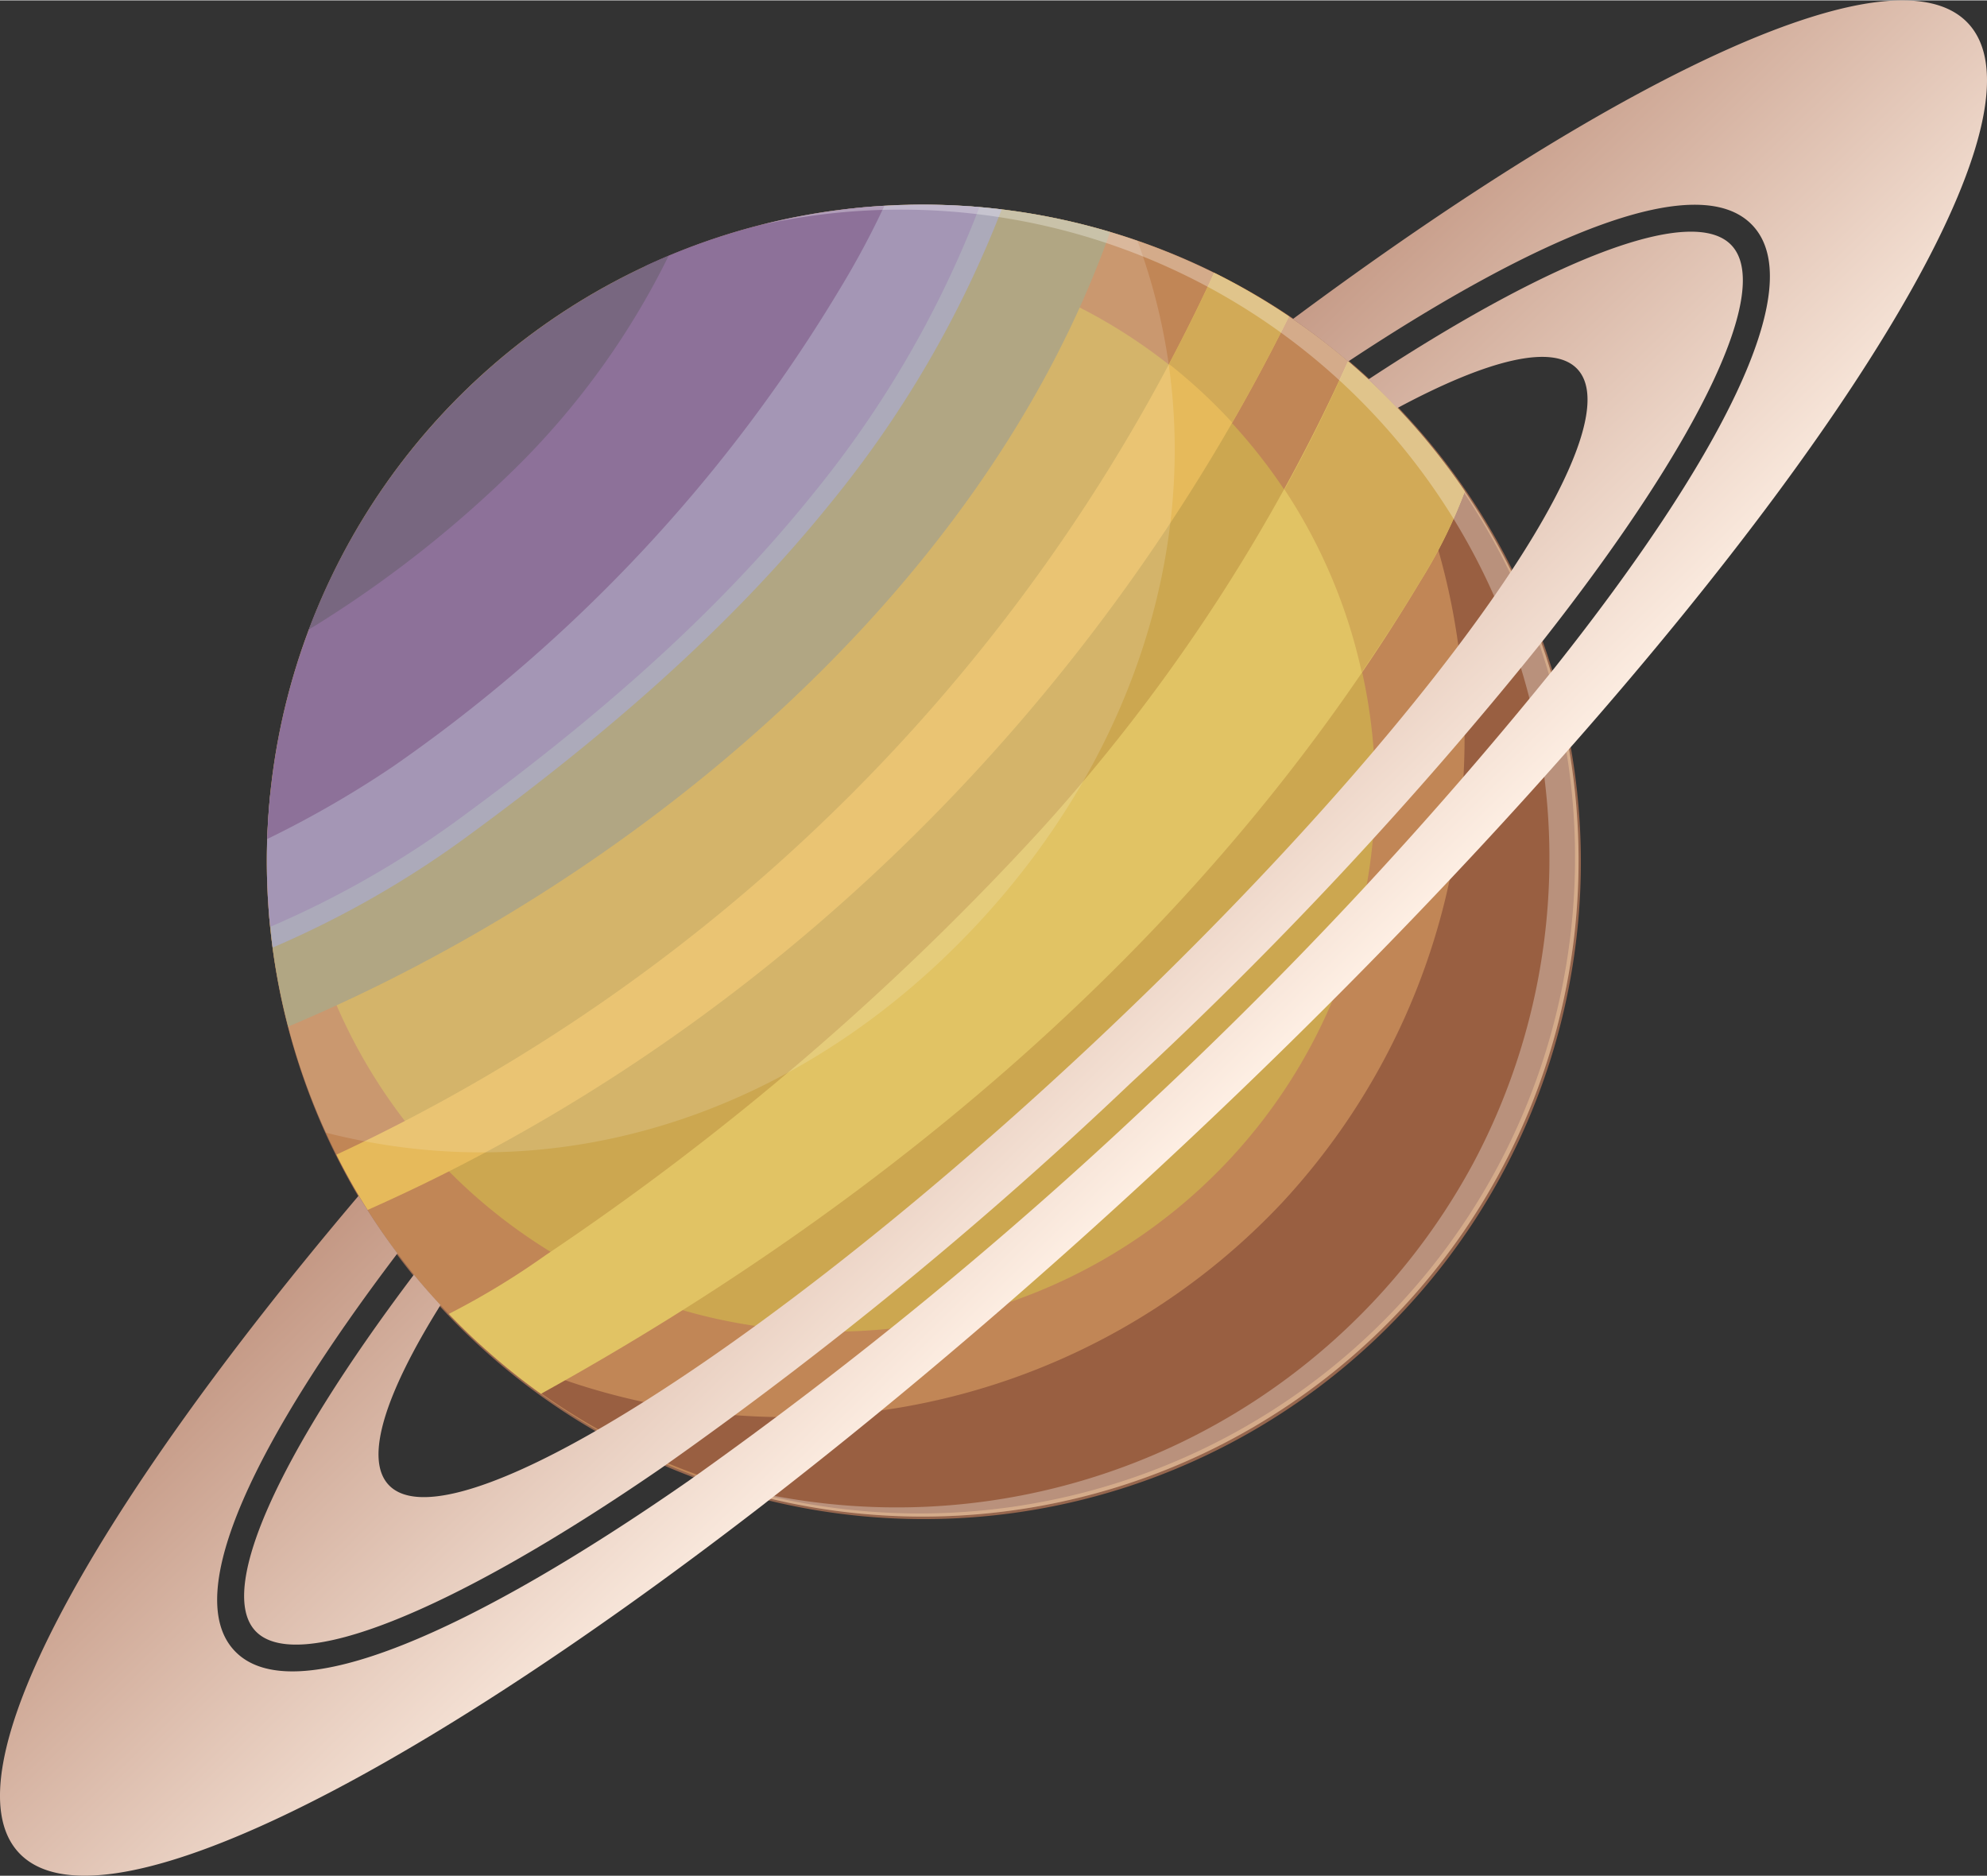 <svg xmlns="http://www.w3.org/2000/svg" xmlns:xlink="http://www.w3.org/1999/xlink" width="1.877in" height="1.772in" viewBox="0 0 135.17 127.556"><rect x="0" y="0" width="135.17" height="127.556" fill="#333333" stroke="none"/><defs><filter id="b1a361ea-bdca-49d5-9be0-5054ec111061" x="21.887" y="-8255.469" width="53.079" height="32766" filterUnits="userSpaceOnUse" color-interpolation-filters="sRGB"><feFlood flood-color="#fff" result="bg"/><feBlend in="SourceGraphic" in2="bg"/></filter><mask id="b923cc0b-d4da-4acc-b5e3-21ece427ddd3" x="21.887" y="-8255.469" width="53.079" height="32766" maskUnits="userSpaceOnUse"><g filter="url(#b1a361ea-bdca-49d5-9be0-5054ec111061)"/></mask><radialGradient id="acdaf2c7-5a17-4a6f-9077-d93c1a049f4a" cx="-98.044" cy="-149.018" r="48.75" gradientTransform="matrix(0.028, -0.879, 0.905, -0.161, 174.469, -75.646)" gradientUnits="userSpaceOnUse"><stop offset="0.225" stop-color="#f4f4f4"/><stop offset="1"/></radialGradient><filter id="ff085c0e-8ac1-44ca-8379-2619e8fcb146" x="21.887" y="19.136" width="53.079" height="52.555" filterUnits="userSpaceOnUse" color-interpolation-filters="sRGB"><feFlood flood-color="#fff" result="bg"/><feBlend in="SourceGraphic" in2="bg"/></filter><mask id="fa6d02f2-cfc0-4c4b-9c2d-7059270aaa83" x="21.887" y="19.136" width="53.079" height="52.555" maskUnits="userSpaceOnUse"><g mask="url(#b923cc0b-d4da-4acc-b5e3-21ece427ddd3)" filter="url(#ff085c0e-8ac1-44ca-8379-2619e8fcb146)"><path d="M32.249,28.566C43.5,17.754,61.486,15.653,70.914,25.335s.857,18.423-9.9,31.791C52.171,68.106,36.976,77.292,27.549,67.61S21,39.378,32.249,28.566Z" fill="url(#acdaf2c7-5a17-4a6f-9077-d93c1a049f4a)" style="mix-blend-mode:multiply"/></g></mask><radialGradient id="ad1de06e-5e4c-4614-b6f6-2a7f407bcc7b" cx="-98.044" cy="-149.018" r="48.75" gradientTransform="matrix(0.028, -0.879, 0.905, -0.161, 174.469, -75.646)" gradientUnits="userSpaceOnUse"><stop offset="0.225" stop-color="#fff"/><stop offset="1" stop-color="#f3f9f7"/></radialGradient><linearGradient id="ebacdc11-3b54-4817-be4b-6238b051f010" x1="54.994" y1="50.952" x2="81.65" y2="78.106" gradientUnits="userSpaceOnUse"><stop offset="0" stop-color="#c39783"/><stop offset="1" stop-color="#fff1e6"/></linearGradient><linearGradient id="af1d2906-a0ba-4f22-b7c2-c44533b31581" x1="54.994" y1="50.952" x2="81.65" y2="78.107" xlink:href="#ebacdc11-3b54-4817-be4b-6238b051f010"/></defs><g style="isolation:isolate"><g id="b1080046-3b94-4e74-a6af-e6e353acbbd5" data-name="Layer 1"><circle cx="62.769" cy="58.51" r="44.618" transform="translate(-20.991 77.157) rotate(-55.54)" fill="#cca750"/><path d="M29.121,29.283a36.841,36.841,0,1,1-2.366,2.967,44.693,44.693,0,1,0,2.366-2.967Z" fill="#bd7a59" opacity="0.72"/><path d="M87.207,81.788a46.3,46.3,0,0,1-54.563,9.619,44.6,44.6,0,0,0,60.5-65.54c-.2-.185-.275,0-.476-.184A46.481,46.481,0,0,1,87.207,81.788Z" fill="#995f41"/><path d="M75.519,15.754a44.3,44.3,0,0,0-9.551-1.748c-.541,1.679-.977,2.993-1.121,3.332A77.671,77.671,0,0,1,58.029,29.9,79.675,79.675,0,0,1,38.123,50.239a133.469,133.469,0,0,1-19.831,11.7c.012.158.016.315.029.473A44.891,44.891,0,0,0,19.607,69.8C42.816,60.033,66.725,40.5,75.519,15.754Z" fill="#a3966d"/><path d="M61.94,13.911c-.568.028-1.138.061-1.71.111s-1.142.123-1.71.194C48.713,30.74,34.9,45.322,18.531,55.176a46.128,46.128,0,0,0-.075,8.424c.032.275.057.552.094.826a67.1,67.1,0,0,0,13.256-7.573C40.844,50.235,49.465,42.917,56.494,34.2A73.526,73.526,0,0,0,68.145,14.213,44.593,44.593,0,0,0,61.94,13.911Z" fill="#9d9bae"/><path d="M25.008,82.27C52.165,70.242,74.473,48.194,87.683,21.5a44.783,44.783,0,0,0-5.089-2.97A122.749,122.749,0,0,1,22.886,78.51Q23.858,80.448,25.008,82.27Z" fill="#e6ba5b"/><path d="M96.647,39.468a33.773,33.773,0,0,0,3-6.07A44.806,44.806,0,0,0,91.7,24.555,121.9,121.9,0,0,1,70.7,56.526,186.685,186.685,0,0,1,37.073,85.377a52.575,52.575,0,0,1-6.543,3.966A44.845,44.845,0,0,0,36.8,94.777C60.89,81.457,82.533,63.052,96.647,39.468Z" fill="#e1c364"/><path d="M82.594,18.534c-.957,2.1-2,4.159-3.075,6.2.044.035.09.066.134.1a36.93,36.93,0,0,1,4.171,3.885q2.04-3.546,3.859-7.215A44.783,44.783,0,0,0,82.594,18.534Z" fill="#d2aa57"/><path d="M99.646,33.4A44.806,44.806,0,0,0,91.7,24.555q-1.962,4.45-4.323,8.709a36.673,36.673,0,0,1,5.256,12.43c1.388-2.038,2.74-4.1,4.01-6.226A33.773,33.773,0,0,0,99.646,33.4Z" fill="#d2aa57"/><path d="M58.868,14.063c-.557.049-1.108.119-1.659.188C47.686,30.3,34.271,44.454,18.38,54.022a44.889,44.889,0,0,0-.059,8.389c.018.2.048.4.068.6A65.1,65.1,0,0,0,31.27,55.65c8.775-6.426,17.146-13.531,23.971-22A71.261,71.261,0,0,0,66.627,14.065,44.872,44.872,0,0,0,58.868,14.063Z" fill="#9484a8"/><path d="M58.868,14.063a44.514,44.514,0,0,0-14.964,4A45.9,45.9,0,0,1,32.682,33.041a93.255,93.255,0,0,1-11.221,8.613,44.3,44.3,0,0,0-3.277,15.385A70.532,70.532,0,0,0,26.7,52.134a104.831,104.831,0,0,0,11.669-9.376,105.623,105.623,0,0,0,18.805-23.2,59.126,59.126,0,0,0,2.985-5.574C59.73,14.008,59.3,14.025,58.868,14.063Z" fill="#795887"/><path d="M21,42.8A78.162,78.162,0,0,0,35.478,31.405,53.309,53.309,0,0,0,45.485,17.371,44.742,44.742,0,0,0,21,42.8Z" fill="#604c6a"/><path d="M58.868,14.063a44.624,44.624,0,0,0-36.7,62.95c15.87,4.053,32.1-1.212,44.127-13.98C78.716,49.846,83.23,32.175,77.374,16.352A44.443,44.443,0,0,0,58.868,14.063Z" fill="#fff" opacity="0.15"/><g mask="url(#fa6d02f2-cfc0-4c4b-9c2d-7059270aaa83)"><path d="M32.249,28.566C43.5,17.754,61.486,15.653,70.914,25.335s.857,18.423-9.9,31.791C52.171,68.106,36.976,77.292,27.549,67.61S21,39.378,32.249,28.566Z" opacity="0.39" fill="url(#ad1de06e-5e4c-4614-b6f6-2a7f407bcc7b)"/></g><path d="M107.216,54.61A44.611,44.611,0,0,0,51.732,15.28a44.114,44.114,0,0,1,48.481,63.827,44.548,44.548,0,0,1-53.437,21.062,44.627,44.627,0,0,0,60.44-45.559Z" fill="#fff" opacity="0.31" style="mix-blend-mode:screen"/><path d="M133.88,1.554c-4.946-5.27-23.175,3.216-45.932,20.123a44.836,44.836,0,0,1,3.765,2.886c13.143-8.7,23.883-13.121,27.512-9.254,3.937,4.194-2.376,16.119-13.486,30.11-.072.091-.151.184-.224.275a287.9,287.9,0,0,1-27.366,29.34,288.319,288.319,0,0,1-30.844,25.334c-.15.105-.306.221-.457.325-14.666,10.2-26.966,15.749-30.9,11.554-3.644-3.882,1.5-14.388,11.089-27.022A44.793,44.793,0,0,1,24.4,81.3C6.006,103-3.667,120.721,1.29,126c5.276,5.621,25.665-4.407,50.545-23.617.2-.153.4-.316.6-.47,9-6.984,18.574-15.147,28.225-24.205,9.7-9.108,18.5-18.193,26.067-26.776.122-.138.249-.278.37-.416C127.853,26.9,139.157,7.176,133.88,1.554Z" fill="url(#ebacdc11-3b54-4817-be4b-6238b051f010)"/><path d="M17.374,110.906c2.735,2.914,13.092-1.093,27.559-11.041.133-.091.27-.188.4-.281a280.325,280.325,0,0,0,31.541-25.9,279.8,279.8,0,0,0,27.981-30l.177-.223c10.841-13.806,15.5-23.887,12.76-26.8-2.552-2.719-11.743.593-24.71,9.125.677.627,1.328,1.281,1.965,1.949,6.164-3.307,10.605-4.417,12.258-2.656,1.794,1.911.007,6.886-4.422,13.622-.027.041-.057.083-.083.124C97.044,47.54,86.888,59.188,74.336,70.97c-12.47,11.7-24.656,21.051-33.71,26.269-.1.057-.2.12-.3.176-7.009,4-12.092,5.47-13.887,3.557-1.668-1.777-.241-6.2,3.528-12.23-.621-.673-1.229-1.36-1.809-2.071C18.737,99.151,14.811,108.175,17.374,110.906Z" fill="url(#af1d2906-a0ba-4f22-b7c2-c44533b31581)"/></g></g></svg>